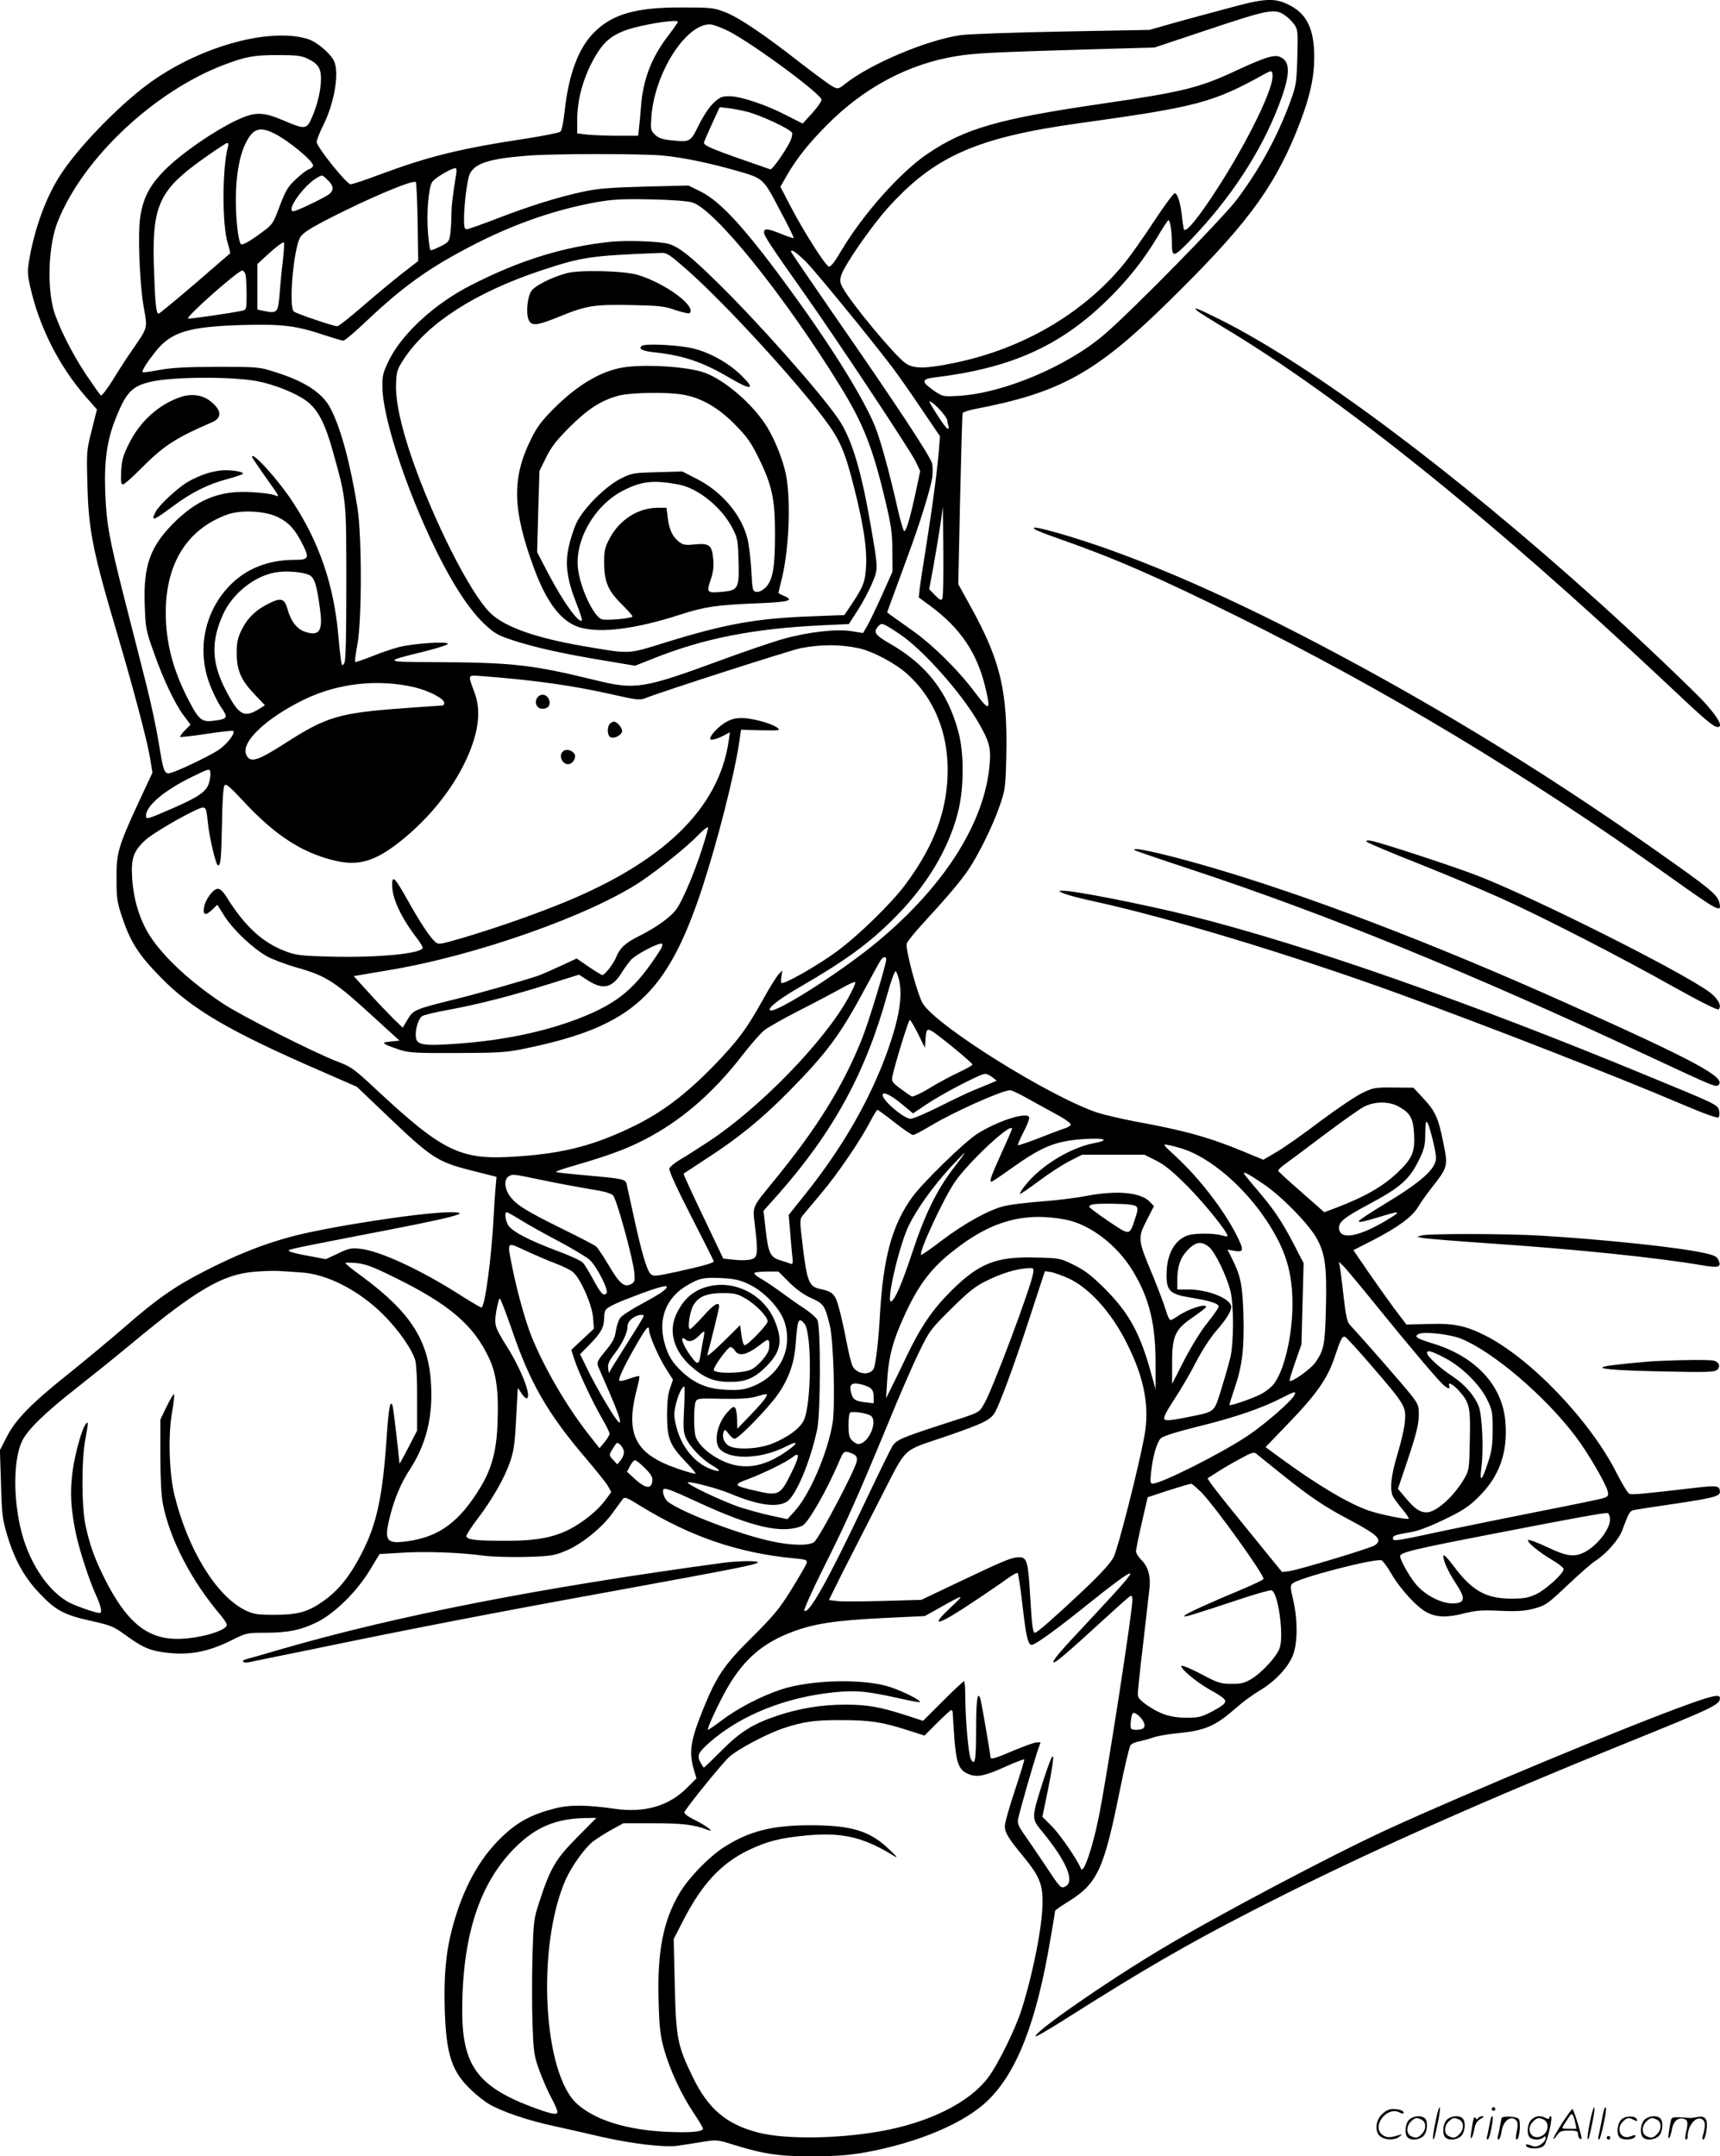 <svg version="1.0" xmlns="http://www.w3.org/2000/svg"
  viewBox="0 0 957.302 1199.867"
 preserveAspectRatio="xMidYMid meet">
<g transform="translate(0.251,1200.545) scale(0.1,-0.1)"
fill="#000000" stroke="none">
<path d="M6875 11971 c-82 -22 -224 -60 -315 -85 l-165 -47 -485 -9 c-267 -5
-521 -14 -565 -20 -190 -27 -506 -161 -646 -273 -36 -28 -38 -28 -67 -13 -17
9 -97 68 -179 131 -203 159 -345 255 -423 284 -60 23 -78 25 -235 25 -257 1
-388 -36 -491 -139 -87 -87 -142 -233 -164 -440 -6 -55 -16 -105 -23 -112 -7
-6 -91 -23 -187 -38 -370 -56 -541 -98 -814 -199 -82 -31 -157 -56 -167 -56
-22 0 -188 207 -189 235 0 11 16 52 35 90 65 129 93 301 60 364 -22 43 -98
106 -146 120 -220 66 -616 -48 -895 -257 -168 -126 -386 -353 -481 -501 -77
-119 -138 -283 -169 -450 -15 -84 -15 -95 1 -168 49 -223 159 -441 307 -612
l65 -74 -29 -116 c-29 -112 -29 -122 -24 -301 6 -256 30 -374 170 -845 87
-295 163 -582 179 -679 l13 -80 -77 -165 c-114 -247 -124 -282 -123 -426 0
-107 3 -130 32 -215 46 -138 92 -209 217 -336 174 -177 383 -299 890 -519
l199 -87 153 -146 c267 -255 291 -271 497 -323 l127 -32 -5 -56 c-3 -31 -8
-105 -11 -166 -12 -230 -49 -505 -68 -505 -5 0 -51 27 -102 59 -225 146 -466
258 -575 268 -49 5 -65 1 -122 -27 l-67 -31 -85 16 c-47 8 -96 19 -109 24 -20
8 -18 10 18 19 22 6 184 38 360 72 529 101 643 130 510 130 -157 0 -670 -79
-884 -135 -160 -43 -307 -101 -491 -196 -162 -83 -263 -154 -447 -315 -76 -66
-215 -181 -308 -256 -206 -164 -292 -253 -341 -350 l-37 -72 6 -186 c4 -161 8
-197 31 -275 42 -144 95 -242 182 -334 91 -97 138 -122 293 -156 103 -23 121
-30 183 -75 97 -71 138 -89 226 -100 131 -17 239 3 374 71 74 37 81 39 176 39
131 0 202 14 292 58 99 48 225 172 298 294 l52 86 118 7 c131 9 334 2 461 -16
48 -6 148 -9 235 -7 137 4 157 7 220 33 88 36 199 125 259 206 26 35 52 72 59
81 12 16 21 13 103 -38 277 -170 545 -261 853 -290 66 -6 73 -9 69 -26 -3 -11
-41 -76 -84 -146 -67 -108 -98 -146 -219 -266 -157 -156 -197 -215 -271 -396
-74 -184 -83 -244 -52 -348 l13 -42 -49 -49 c-101 -104 -237 -144 -402 -121
-160 23 -254 24 -339 2 -126 -32 -207 -75 -293 -158 -126 -120 -218 -289 -275
-503 -37 -137 -49 -271 -43 -461 8 -249 39 -343 149 -446 29 -28 74 -63 100
-78 70 -41 218 -91 359 -121 68 -15 189 -42 269 -61 163 -37 340 -58 415 -49
27 4 89 13 136 21 86 14 86 14 183 -16 168 -52 254 -64 441 -63 127 0 199 6
285 21 298 54 558 164 687 291 162 158 270 438 347 897 15 84 26 154 26 157 0
3 34 27 75 52 160 100 197 179 284 613 27 133 54 249 61 257 7 8 28 17 49 21
20 4 54 13 76 21 22 8 83 19 136 24 156 15 211 39 332 146 34 30 92 72 128 93
86 51 162 134 185 202 24 70 24 190 0 296 -17 72 -18 85 -5 96 32 31 461 142
496 129 7 -3 32 -36 54 -74 51 -88 147 -192 203 -218 53 -26 111 -27 207 -2
60 15 97 18 197 13 99 -4 136 -1 189 13 63 17 74 25 183 128 63 60 133 121
154 135 61 38 133 120 152 171 39 104 41 109 71 115 15 3 119 19 230 35 201
30 243 41 243 64 -1 37 -13 38 -151 22 -276 -32 -337 -38 -353 -32 -8 3 -40
55 -70 114 -146 291 -479 640 -734 768 -108 54 -175 68 -316 63 l-121 -3 -68
90 c-37 50 -103 143 -147 207 l-80 117 110 56 c138 71 218 130 250 184 14 24
49 73 77 109 89 113 90 118 64 247 -28 140 -45 177 -112 249 l-55 59 -109 1
c-103 1 -114 -1 -175 -30 -36 -17 -141 -88 -235 -158 -93 -71 -203 -148 -243
-171 l-73 -43 -104 43 c-191 80 -334 120 -604 169 -80 15 -177 38 -218 51
-263 89 -883 475 -968 604 -29 43 -99 303 -91 336 3 11 45 63 93 115 127 138
206 230 251 297 56 83 138 249 174 356 30 86 32 103 36 265 9 369 -31 539
-197 840 l-70 127 10 470 c6 259 12 475 14 481 2 6 32 16 67 23 475 91 673
200 1072 591 427 418 584 625 715 943 73 179 103 299 103 422 1 151 -38 238
-129 287 -82 45 -134 45 -308 -1z m277 -53 c15 -10 37 -32 49 -49 20 -28 21
-39 17 -182 -4 -141 -7 -159 -37 -241 -72 -198 -169 -376 -298 -549 -83 -109
-576 -612 -737 -751 -206 -178 -565 -329 -811 -343 -90 -5 -90 -5 -140 29 -70
49 -70 64 2 73 419 50 693 171 951 419 121 116 214 233 292 364 30 51 57 92
61 92 9 0 19 -65 19 -125 0 -85 8 -84 102 13 223 232 393 490 493 752 65 168
67 245 6 269 -32 14 -84 -3 -236 -73 -211 -99 -298 -121 -750 -187 -577 -84
-767 -138 -976 -280 -151 -102 -359 -336 -480 -540 -35 -60 -58 -89 -68 -87
-19 4 -140 194 -215 338 l-55 106 38 67 c55 94 120 175 221 277 206 208 454
340 720 383 103 17 209 22 749 38 l354 10 270 90 c370 124 399 130 459 87z
m-3382 -34 c0 -4 -24 -39 -54 -78 -93 -121 -140 -244 -151 -394 -3 -42 -8 -96
-11 -119 l-5 -43 -108 0 c-60 0 -136 3 -170 6 l-61 7 0 76 c0 126 42 263 116
378 45 70 98 106 195 133 105 28 249 48 249 34z m285 -53 c141 -74 515 -350
515 -381 0 -9 -24 -43 -52 -74 l-53 -58 -89 45 c-113 59 -257 107 -319 107
-41 0 -53 -5 -88 -37 -24 -23 -57 -73 -82 -123 -47 -96 -48 -96 -155 -85 -50
5 -71 13 -90 32 -23 23 -24 29 -19 101 19 242 189 510 324 512 18 0 64 -17
108 -39z m-2350 -150 c62 -28 79 -54 79 -115 -1 -65 -20 -145 -50 -213 -30
-69 -37 -70 -163 -16 -115 48 -157 47 -264 -4 -121 -59 -286 -172 -377 -259
-93 -89 -133 -160 -151 -269 -16 -93 -5 -379 19 -512 21 -116 23 -108 -63
-233 -29 -41 -78 -117 -109 -168 -32 -51 -62 -90 -67 -87 -5 3 -42 57 -84 118
-79 120 -153 268 -179 357 -38 138 -28 367 23 493 141 353 539 727 931 874
115 43 161 52 290 52 101 0 133 -3 165 -18z m5375 -101 c0 -87 -171 -425 -351
-690 -85 -126 -136 -182 -143 -159 -2 8 -7 39 -10 69 -8 76 -25 130 -40 130
-7 0 -59 -70 -115 -155 -56 -86 -129 -189 -161 -229 -227 -282 -570 -483 -956
-561 -156 -32 -220 -32 -265 -2 -59 40 -311 343 -353 425 -14 27 -15 39 -6 67
19 57 162 264 254 368 261 292 496 397 1071 477 656 91 742 114 1028 272 43
24 47 23 47 -12z m-2926 -196 c74 -18 244 -97 252 -118 3 -8 -2 -29 -11 -48
-30 -60 -100 -158 -110 -155 -336 116 -375 132 -369 152 4 11 25 59 47 107
l40 87 46 -5 c25 -3 73 -12 105 -20z m-2629 -122 c80 -40 215 -152 215 -178 0
-7 -10 -16 -22 -20 -12 -3 -45 -29 -74 -56 -45 -42 -57 -63 -90 -150 -36 -97
-40 -102 -98 -145 -72 -53 -113 -76 -119 -65 -14 22 -27 140 -27 244 0 135 20
248 56 319 40 80 78 92 159 51z m-259 -74 c-32 -118 -33 -434 -1 -536 9 -30
15 -55 13 -57 -2 -1 -90 -77 -196 -169 -107 -91 -197 -166 -202 -166 -13 0
-19 55 -25 230 -14 370 22 453 275 633 67 48 127 87 132 87 6 0 8 -10 4 -22z
m2419 -48 c115 -11 263 -42 410 -84 153 -44 149 -41 241 -216 46 -85 81 -157
79 -159 -2 -2 -34 8 -70 23 -77 31 -95 32 -95 8 0 -19 32 -68 229 -347 180
-255 587 -869 615 -928 l25 -53 -24 -113 c-31 -144 -53 -221 -65 -221 -4 0
-20 53 -35 118 -47 209 -94 378 -125 459 -60 151 -232 431 -455 738 -259 358
-404 519 -519 575 l-67 33 -243 -6 c-193 -5 -263 -11 -342 -28 -141 -30 -306
-82 -481 -150 -83 -32 -159 -59 -167 -59 -13 0 -16 12 -16 53 0 86 18 225 32
254 29 60 107 85 318 102 145 12 631 12 755 1z m-1150 -112 c-18 -113 -25
-168 -25 -219 0 -31 -3 -77 -6 -103 -6 -44 -10 -49 -56 -72 -28 -14 -52 -23
-55 -20 -3 3 -9 43 -13 90 -10 108 2 257 23 289 14 22 107 77 130 77 6 0 7
-18 2 -42z m-713 -25 c32 -31 35 -53 10 -76 -20 -18 -184 -97 -201 -97 -46 0
59 147 134 188 27 15 25 16 57 -15z m500 -234 l3 -216 -89 -69 c-49 -38 -147
-120 -218 -181 -71 -62 -136 -113 -144 -113 -20 0 -227 70 -241 82 -30 25 -2
348 35 412 13 23 49 47 137 93 231 120 492 231 507 215 3 -4 8 -104 10 -223z
m1528 110 c124 -36 510 -514 823 -1021 129 -208 183 -346 253 -643 32 -135 38
-178 38 -275 l1 -115 -58 -130 c-32 -71 -69 -148 -82 -171 l-24 -41 -63 10
c-84 14 -243 -4 -381 -43 -58 -16 -217 -70 -352 -120 -430 -158 -471 -164
-695 -109 -353 86 -457 98 -895 100 -285 1 -287 3 -57 59 72 18 132 37 132 43
0 15 -192 2 -271 -18 -35 -9 -104 -32 -152 -52 -48 -19 -90 -33 -93 -31 -2 3
3 47 13 99 25 139 25 599 0 759 -40 249 -93 445 -150 553 -46 88 -144 151
-314 204 -85 27 -95 27 -318 27 -170 0 -253 -5 -319 -17 -49 -9 -91 -15 -94
-13 -7 7 19 49 71 115 87 110 185 139 487 148 219 6 298 -4 455 -57 49 -16 95
-30 103 -30 8 0 57 41 111 92 199 189 338 293 540 402 258 141 504 230 756
276 91 16 143 19 300 16 114 -2 208 -9 235 -17z m-2278 -321 c-6 -51 -14 -129
-17 -173 -10 -124 -11 -125 -94 -109 l-31 7 0 126 0 127 38 35 c57 54 104 90
110 85 2 -3 0 -47 -6 -98z m2912 -10 c55 -56 351 -417 481 -588 27 -36 98
-136 157 -224 l107 -158 -5 -67 c-9 -115 -33 -299 -68 -521 -19 -118 -37 -236
-40 -262 l-5 -47 68 -50 c163 -121 255 -257 301 -444 34 -139 26 -144 -55 -36
-94 126 -240 270 -354 349 -51 36 -103 73 -115 82 l-21 16 27 74 c15 40 54
147 87 237 66 177 126 371 137 438 3 23 3 58 0 77 -7 38 -202 333 -563 853
-122 177 -223 325 -223 328 0 17 29 -3 84 -57z m-3120 -70 c3 -13 6 -62 6
-109 0 -82 -1 -87 -22 -92 -51 -12 -300 -48 -304 -44 -11 11 278 267 302 267
6 0 14 -10 18 -22z m62 -593 c97 -18 219 -67 279 -112 62 -47 102 -123 146
-282 75 -270 74 -262 74 -731 0 -299 -3 -431 -11 -444 -11 -18 -12 -17 -18 10
-3 16 -10 83 -16 148 -25 278 -106 515 -255 741 -81 123 -225 282 -225 248 0
-3 31 -49 68 -102 91 -127 89 -123 55 -110 -15 6 -73 13 -128 16 -177 10 -301
-41 -435 -176 -128 -130 -165 -236 -157 -451 4 -126 7 -143 47 -255 53 -153
120 -295 170 -361 l38 -51 -31 -31 c-17 -17 -29 -34 -26 -37 3 -2 69 5 147 17
78 12 144 19 148 16 13 -13 -38 -77 -84 -107 -54 -35 -226 -117 -266 -127 -34
-8 -39 6 -66 174 -12 73 -43 220 -70 325 -27 106 -80 316 -119 467 -87 344
-101 419 -108 600 -6 175 10 289 62 416 55 136 88 171 191 195 120 28 446 30
590 4z m3803 -160 c22 -24 41 -51 41 -59 0 -8 3 -21 6 -30 3 -9 2 -16 -4 -16
-8 0 -50 60 -96 138 -17 28 14 9 53 -33z m13 -1051 c-6 -11 -14 -7 -40 19
l-33 34 25 134 c13 74 30 177 38 229 l13 95 3 -248 c1 -137 -1 -255 -6 -263z
m-3696 453 c62 -31 96 -70 138 -155 36 -74 32 -82 -54 -82 -140 -1 -261 -49
-350 -139 -140 -141 -187 -350 -120 -540 16 -46 46 -108 66 -138 43 -62 40
-68 -38 -78 -66 -9 -84 4 -139 111 -89 170 -129 323 -129 493 1 274 121 464
345 544 76 27 213 19 281 -16z m174 -322 c29 -15 42 -60 60 -201 14 -111 -7
-140 -85 -114 -44 14 -79 59 -97 125 -17 61 -36 67 -107 31 -73 -37 -116 -80
-148 -144 -23 -47 -28 -70 -28 -132 0 -95 24 -150 101 -230 l56 -59 -33 -21
c-84 -51 -113 -35 -186 107 -79 153 -82 271 -13 422 53 115 173 210 289 231
58 11 157 3 191 -15z m3285 -328 c127 -85 339 -322 435 -487 62 -106 73 -143
66 -230 -24 -335 -264 -706 -661 -1024 -208 -166 -540 -374 -562 -352 -13 12
48 60 154 122 270 156 398 250 541 394 175 176 295 373 349 577 36 133 38 336
4 458 -59 220 -177 372 -379 488 -85 49 -96 65 -66 98 19 21 24 19 119 -44z
m-230 -78 c79 -17 206 -84 273 -145 165 -149 243 -369 220 -618 -17 -187 -89
-361 -231 -552 -77 -104 -258 -281 -381 -372 -107 -79 -297 -187 -309 -176 -3
4 -3 20 0 38 l5 31 -20 -20 c-11 -11 -51 -74 -87 -140 -94 -169 -142 -232
-279 -374 -154 -157 -284 -255 -439 -331 -217 -106 -385 -151 -642 -169 -323
-24 -415 19 -799 377 -119 111 -135 122 -212 151 -128 49 -527 251 -634 321
-180 119 -331 258 -409 379 -56 88 -91 202 -98 321 -7 111 8 151 75 212 38 35
200 130 284 168 51 23 53 20 62 -69 8 -83 45 -241 57 -241 15 0 18 37 22 235
1 105 7 198 13 208 8 15 24 2 112 -92 170 -182 317 -278 493 -322 140 -36 234
-8 381 110 151 121 278 278 354 436 74 155 92 281 53 385 -38 104 -40 99 32
94 303 -23 516 -53 749 -106 114 -26 140 -29 165 -19 98 39 820 271 870 280
118 22 216 21 320 0z m-2470 -218 c80 -19 165 -64 165 -86 0 -8 -4 -15 -9 -15
-5 0 -100 -7 -212 -15 -368 -27 -433 -47 -664 -195 -156 -100 -195 -112 -217
-64 -32 70 114 207 329 310 187 89 408 112 608 65z m-1145 -534 c-14 -46 -56
-76 -203 -140 -138 -60 -147 -63 -147 -41 0 56 102 142 261 219 92 45 94 45
97 23 2 -12 -1 -39 -8 -61z m3770 -980 c0 -28 -100 -356 -135 -442 -106 -265
-250 -497 -490 -790 -125 -153 -119 -139 -106 -249 18 -152 16 -175 -16 -187
-17 -6 -55 -8 -94 -4 l-66 7 -112 235 c-62 129 -111 236 -109 238 2 1 62 40
133 87 176 114 306 221 452 369 215 218 289 319 428 579 43 80 82 151 88 158
13 16 27 15 27 -1z m71 -113 c21 -91 2 -209 -61 -389 -97 -274 -253 -545 -461
-805 l-92 -115 7 -80 c3 -44 9 -106 12 -139 6 -48 4 -57 -7 -53 -8 3 -34 12
-57 19 -57 17 -68 39 -83 170 l-12 106 83 93 c307 348 487 679 606 1112 22 79
42 133 47 128 5 -5 13 -26 18 -47z m-282 -101 c-135 -245 -497 -616 -781 -802
-64 -42 -137 -88 -163 -103 -25 -15 -48 -35 -52 -44 -4 -11 38 -104 120 -264
70 -136 127 -250 127 -253 0 -9 -56 -25 -200 -57 -120 -26 -136 -28 -151 -14
-21 19 -50 117 -94 319 -19 88 -37 170 -40 182 -6 27 -20 30 -224 48 -90 8
-165 16 -168 19 -3 3 28 14 68 26 211 61 312 97 418 151 206 105 386 260 549
471 46 59 100 121 120 138 20 17 107 66 193 110 87 44 192 100 236 124 43 25
79 41 81 36 2 -6 -16 -44 -39 -87z m388 -200 l38 -78 3 40 c4 62 8 68 34 54
31 -16 228 -178 228 -187 0 -5 -35 -24 -77 -44 -43 -20 -116 -59 -163 -88 -46
-28 -90 -48 -97 -46 -7 3 -35 22 -63 43 -46 34 -51 41 -46 68 13 65 90 315 97
315 4 0 25 -35 46 -77z m414 -242 l24 -19 -40 -17 c-22 -9 -62 -26 -90 -37
-27 -11 -112 -51 -187 -89 -76 -38 -149 -69 -162 -69 -37 0 -156 101 -156 132
0 22 43 2 103 -47 l66 -55 73 49 c85 58 302 171 328 171 10 0 28 -9 41 -19z
m208 -125 c53 -29 127 -70 164 -90 38 -21 66 -43 64 -49 -2 -6 -16 -15 -33
-20 -16 -5 -80 -29 -143 -54 -62 -24 -115 -42 -118 -40 -2 3 12 37 32 75 21
39 34 76 30 82 -18 29 -179 -24 -289 -94 -73 -47 -305 -273 -362 -353 -112
-155 -161 -337 -179 -653 -8 -150 -24 -279 -35 -301 -23 -41 -97 -30 -119 18
-6 14 -21 73 -32 132 -11 58 -29 141 -41 184 -22 83 -34 95 -110 111 -58 13
-70 44 -94 248 -16 132 -16 138 2 161 11 13 57 69 103 123 90 107 215 290 271
397 19 37 38 67 41 67 3 0 46 -31 95 -70 49 -38 95 -70 103 -70 8 0 55 25 105
55 122 73 387 192 435 194 8 1 58 -23 110 -53z m2055 -39 c64 -36 80 -67 84
-156 5 -97 -11 -133 -94 -212 -82 -77 -180 -133 -342 -195 l-64 -24 -126 111
c-70 61 -128 114 -130 119 -2 5 12 19 30 32 18 13 116 86 218 163 102 77 205
150 229 162 60 31 141 31 195 0z m185 -174 c12 -45 21 -94 21 -110 0 -62 -81
-134 -297 -264 -73 -44 -133 -84 -133 -89 0 -9 30 -2 139 31 83 25 94 24 46
-7 -177 -112 -295 -135 -295 -59 0 32 33 58 160 126 186 99 234 142 291 262
24 51 29 75 29 137 0 91 11 84 39 -27z m-2339 51 c0 -3 -27 -66 -60 -138 -57
-127 -68 -156 -54 -156 4 0 50 31 103 69 178 127 251 157 408 168 120 8 153
-5 58 -23 -131 -25 -296 -126 -380 -233 -20 -24 -33 -46 -31 -49 3 -2 50 30
106 72 56 42 133 92 171 111 l69 35 173 0 174 0 64 -32 c48 -24 92 -59 179
-147 94 -95 220 -252 220 -274 0 -3 -15 -1 -32 4 -46 14 -157 13 -193 -1 -74
-28 -115 -108 -115 -221 0 -87 21 -106 134 -124 110 -18 156 -33 156 -50 0 -7
-27 -46 -60 -87 -35 -42 -89 -130 -130 -208 l-69 -135 0 100 c-1 169 14 202
122 275 36 25 66 48 67 53 1 22 -103 -12 -160 -53 -16 -11 -33 -20 -38 -20 -6
0 -18 26 -27 58 -9 31 -43 120 -75 198 -80 191 -81 200 -31 298 l41 80 -22 23
c-50 54 -183 66 -353 34 -55 -11 -167 -25 -250 -31 -82 -6 -177 -18 -209 -26
-86 -21 -221 -96 -348 -192 -60 -46 -112 -82 -114 -79 -14 14 123 310 187 404
76 112 319 338 319 297z m950 -111 c154 -50 340 -209 465 -397 108 -163 146
-287 146 -471 -1 -180 -48 -374 -108 -446 -14 -16 -44 -39 -67 -51 -53 -27
-176 -69 -176 -60 0 4 13 46 29 93 43 125 54 223 49 412 -6 169 -15 212 -67
316 l-22 43 40 -7 c52 -9 53 4 10 89 -72 141 -206 315 -336 435 -76 70 -77 72
-43 65 19 -3 55 -13 80 -21z m-1281 -115 c-89 -118 -155 -252 -225 -465 -56
-168 -93 -255 -115 -269 -34 -21 41 307 96 421 44 91 131 213 229 321 43 46
79 84 82 84 2 0 -28 -42 -67 -92z m1729 -80 c101 -68 247 -217 294 -297 51
-88 61 -161 55 -395 -5 -202 -10 -232 -58 -301 -24 -36 -133 -114 -144 -103
-2 2 12 49 31 103 l35 100 6 226 6 226 -54 104 c-70 134 -111 194 -203 302
-42 49 -76 91 -76 94 0 10 33 -8 108 -59z m-4018 22 c80 -17 199 -39 264 -50
84 -13 124 -24 136 -37 20 -21 112 -356 118 -430 4 -45 2 -52 -18 -63 -38 -20
-64 2 -123 102 -31 52 -63 100 -71 107 -9 8 -96 53 -194 101 -200 99 -251 131
-287 180 -30 40 -33 94 -7 109 23 14 19 15 182 -19z m3312 -148 c10 -10 8 -23
-7 -68 -32 -96 -27 -95 -148 -14 -59 40 -107 76 -107 80 0 15 33 19 142 17 70
-1 111 -6 120 -15z m-3425 -76 c39 -25 133 -77 209 -117 75 -40 152 -86 171
-102 42 -37 111 -173 96 -188 -17 -17 -30 -4 -74 77 -22 41 -48 83 -57 93 -10
11 -73 40 -141 65 -163 61 -258 111 -277 147 -15 30 -19 69 -6 69 4 0 40 -20
79 -44z m3031 3 c136 -26 288 -142 375 -287 93 -153 128 -300 126 -530 l0
-127 -24 86 c-61 224 -123 337 -255 470 -76 76 -111 103 -174 135 -80 39 -81
39 -217 42 -217 6 -312 -32 -465 -183 -105 -104 -172 -202 -250 -365 -30 -63
-68 -142 -85 -175 l-30 -60 6 95 c7 119 26 201 72 310 86 203 160 308 291 411
212 170 398 222 630 178z m-2841 -243 c40 -15 84 -36 98 -48 41 -32 107 -179
113 -253 l5 -63 -63 -59 -63 -59 18 -55 c23 -71 101 -236 153 -326 23 -39 42
-78 42 -85 0 -8 -13 -29 -28 -48 l-28 -33 -66 84 c-121 156 -240 361 -312 537
-33 82 -80 249 -106 379 -31 156 -36 149 73 99 50 -23 124 -55 164 -70z m3640
90 c34 -29 95 -155 118 -241 20 -78 20 -288 0 -375 -9 -36 -32 -116 -51 -178
-42 -131 -30 -121 -196 -154 -79 -16 -111 -19 -119 -11 -8 8 6 38 53 110 36
54 91 148 122 209 32 62 81 138 112 173 56 64 84 109 84 134 0 45 -127 97
-236 97 l-64 0 0 53 c0 77 18 127 60 169 44 45 76 48 117 14z m-4537 -167
c307 -150 444 -267 530 -452 40 -85 53 -184 47 -352 -5 -158 -31 -258 -94
-363 -116 -193 -229 -277 -403 -302 -125 -18 -137 0 -101 142 25 97 61 183
111 259 88 136 126 286 117 463 -11 248 -111 406 -381 606 -53 38 -96 73 -96
77 0 3 28 3 63 0 49 -5 92 -21 207 -78z m5468 -159 c188 -232 345 -417 374
-442 25 -22 39 -23 31 -2 -9 25 29 2 62 -38 52 -61 57 -86 53 -267 -3 -162 -4
-167 -32 -215 -57 -98 -156 -186 -208 -186 -38 0 -66 19 -118 81 l-42 50 58
172 c43 129 57 187 58 233 1 57 -2 64 -41 115 -34 44 -240 281 -344 394 -14
15 -22 54 -34 160 -8 77 -18 151 -21 165 l-5 24 21 -19 c12 -11 97 -112 188
-225z m-1911 178 c-12 -76 -226 -646 -271 -722 -31 -54 -20 -48 -226 -114
-237 -77 -262 -88 -286 -124 -11 -18 -80 -159 -153 -313 -204 -431 -313 -626
-337 -602 -4 4 42 108 103 230 131 261 193 401 355 792 65 160 146 346 180
415 58 120 65 129 177 240 88 88 133 125 186 152 95 48 175 73 249 77 27 1 28
-1 23 -31z m-4074 7 c146 -9 322 -100 458 -235 84 -84 161 -194 178 -255 6
-22 11 -117 10 -215 l0 -175 -49 -95 c-27 -52 -49 -92 -49 -89 -6 68 -33 297
-37 316 -13 49 -23 0 -34 -163 -23 -339 -55 -488 -140 -653 -62 -121 -124
-199 -201 -256 -92 -68 -149 -85 -282 -85 -102 0 -118 3 -166 26 -160 80 -317
335 -392 638 -30 120 -37 336 -14 461 9 53 14 99 11 102 -3 3 -21 -27 -41 -68
l-35 -73 0 -197 c0 -129 5 -223 14 -271 38 -197 159 -430 323 -622 18 -22 33
-45 33 -52 0 -33 -158 -78 -275 -78 -171 0 -285 95 -407 339 -53 106 -80 180
-104 290 -23 106 -24 375 0 489 8 44 14 81 12 83 -18 18 -71 -155 -86 -281
-13 -106 -8 -194 17 -320 18 -93 73 -264 114 -355 29 -63 37 -101 21 -101 -21
0 -122 35 -167 57 -112 58 -217 208 -265 383 -50 184 -50 413 1 518 32 64 128
158 309 299 85 67 218 174 295 238 364 303 512 390 690 404 50 4 110 6 135 4
25 -1 80 -5 123 -8z m2717 -55 c39 -39 82 -70 123 -88 70 -32 75 -40 103 -152
21 -87 31 -450 15 -546 -29 -167 -126 -392 -207 -483 l-44 -49 -88 19 c-48 10
-123 31 -168 45 -93 29 -315 134 -298 141 17 6 167 -34 234 -62 155 -65 260
-80 316 -46 51 31 131 221 170 404 19 91 20 570 1 607 -7 14 -39 42 -72 64
-33 21 -91 62 -130 91 -38 28 -89 62 -112 75 -23 13 -40 27 -37 32 3 4 34 8
70 8 l64 0 60 -60z m1557 21 c116 -55 238 -191 322 -360 99 -196 128 -356 97
-521 -34 -182 -146 -620 -170 -668 -18 -35 -68 -90 -168 -185 -152 -143 -258
-237 -270 -237 -12 0 -17 35 -27 205 -11 188 -18 215 -59 215 -44 0 -77 -14
-322 -130 l-225 -107 -215 -6 c-118 -3 -234 -4 -257 0 l-42 5 70 142 c39 77
134 263 211 413 162 313 113 267 383 360 184 64 225 83 253 118 25 31 117 280
212 574 l73 223 35 -5 c19 -4 63 -20 99 -36z m-1781 -32 c87 -41 178 -139 200
-216 44 -152 -32 -296 -185 -354 -45 -17 -73 -20 -141 -17 -101 4 -173 33
-244 98 -58 54 -81 92 -101 166 -35 132 10 247 123 315 73 43 96 48 207 42 62
-4 94 -11 141 -34z m-478 -38 c-12 -11 -67 -43 -121 -72 -54 -29 -107 -63
-117 -76 -10 -13 -21 -46 -25 -74 -6 -41 -17 -62 -58 -111 -45 -55 -49 -64
-40 -87 6 -14 33 -78 61 -141 86 -198 80 -227 -15 -67 -34 56 -81 141 -104
189 l-43 88 56 57 c60 61 78 94 78 146 0 18 4 37 8 43 12 18 69 44 207 95 126
46 162 49 113 10z m-844 -208 c103 -303 200 -471 413 -721 56 -66 112 -135
123 -154 l20 -35 -29 -39 c-43 -61 -127 -129 -205 -169 -93 -47 -194 -65 -371
-63 -149 0 -196 6 -202 24 -2 6 25 49 60 95 84 110 152 229 183 319 21 60 27
102 34 239 5 91 9 168 9 171 1 3 10 -10 21 -28 11 -18 25 -30 31 -27 24 15
-31 157 -110 284 -71 113 -74 123 -61 203 7 37 15 68 19 68 4 0 33 -75 65
-167z m736 70 c0 -5 -35 -63 -78 -130 -42 -67 -86 -137 -97 -155 l-19 -33 -4
28 c-3 21 7 42 36 80 44 57 72 117 72 152 0 30 38 62 78 64 6 1 12 -2 12 -6z
m894 -42 c43 -48 41 -454 -4 -541 -23 -45 -86 -91 -173 -127 -74 -30 -196 -37
-241 -14 -28 16 -42 50 -31 78 6 16 9 15 27 -9 11 -16 26 -28 35 -28 21 0 179
162 238 244 60 85 92 172 100 273 11 149 16 161 49 124z m-864 -37 c0 -28 52
-148 93 -213 l40 -63 -16 -47 c-12 -32 -17 -78 -17 -151 1 -130 15 -165 101
-256 34 -35 60 -66 58 -69 -3 -2 -48 10 -100 28 -239 82 -294 192 -225 451 9
33 14 62 11 64 -2 2 -27 -4 -54 -14 -28 -10 -53 -15 -56 -12 -9 8 23 76 88
190 60 105 77 125 77 92z m4520 -48 c179 -73 468 -320 637 -544 67 -88 168
-261 178 -304 6 -23 3 -29 -18 -37 -14 -6 -166 -37 -339 -71 -172 -34 -414
-83 -538 -109 -283 -61 -300 -64 -300 -46 0 16 12 20 100 35 43 7 107 32 188
71 101 49 135 71 191 127 114 113 161 245 147 416 -16 202 -166 364 -405 436
-36 11 -73 24 -81 30 -13 9 -13 11 0 21 25 17 173 2 240 -25z m-502 -147 c188
-218 195 -229 189 -309 -2 -36 -21 -118 -41 -184 -37 -122 -45 -200 -25 -239
7 -12 30 -44 52 -70 22 -26 37 -50 35 -52 -7 -8 -159 23 -220 44 -115 39 -295
147 -495 294 l-82 60 129 134 c153 158 218 251 255 365 34 102 43 120 58 115
7 -2 72 -73 145 -158z m415 38 c90 -47 190 -146 229 -225 31 -62 33 -73 33
-172 0 -83 -5 -120 -24 -177 -35 -108 -50 -123 -39 -37 14 101 5 300 -16 348
-25 59 -78 119 -143 162 -74 49 -143 112 -143 131 0 18 26 11 103 -30z m-3205
-163 c16 -11 22 -24 22 -51 l0 -36 -52 6 c-52 7 -64 15 -74 54 -11 42 2 56 44
48 20 -3 47 -13 60 -21z m-1033 -116 c-6 -100 -4 -130 8 -160 21 -51 92 -125
152 -159 49 -28 43 -39 -12 -18 -88 33 -162 122 -190 231 -15 57 -16 75 -5
124 11 52 35 104 48 104 3 0 2 -55 -1 -122z m3396 73 c-20 -36 -166 -163 -261
-226 -149 -99 -479 -265 -527 -265 -13 0 -15 10 -9 63 9 87 32 167 54 189 12
12 87 36 213 67 202 50 348 100 459 157 76 39 84 40 71 15z m-2942 -12 c-6
-12 -44 -56 -85 -98 l-73 -76 -1 50 c0 28 -5 57 -10 65 -9 12 -16 8 -45 -24
-60 -67 -78 -173 -36 -209 65 -57 231 -48 364 20 63 32 71 23 15 -18 -133 -98
-251 -118 -370 -62 -79 37 -142 97 -151 143 -9 43 -8 160 2 185 8 19 16 20
147 17 98 -2 154 2 189 12 67 19 67 19 54 -5z m581 -99 c49 -26 -7 -160 -67
-160 -7 0 -22 9 -33 20 -16 16 -20 33 -20 83 0 35 3 67 8 71 9 10 86 0 112
-14z m-1370 -205 c0 -13 -8 -33 -18 -45 l-19 -23 -21 23 c-27 29 -27 27 -1 69
19 32 21 33 40 16 10 -10 19 -28 19 -40z m1288 -18 c8 -6 11 -20 7 -36 -13
-53 -195 -400 -233 -443 -21 -25 -130 -24 -245 2 -196 43 -534 176 -579 226
-10 11 -19 31 -20 45 -4 34 10 30 199 -57 300 -138 465 -175 575 -129 32 13
138 198 208 363 21 49 25 53 49 47 14 -4 32 -12 39 -18z m2377 -108 c152 -122
237 -179 372 -250 162 -86 188 -112 141 -143 -28 -17 -416 -134 -474 -143
l-41 -5 -79 97 c-44 54 -129 159 -190 234 -61 75 -118 148 -128 163 l-18 27
56 36 c31 20 89 54 129 75 60 33 74 37 87 26 8 -7 74 -60 145 -117z m-2737 3
c-57 -116 -69 -121 -191 -93 -129 30 -132 34 -46 66 92 35 216 96 249 123 41
33 37 1 -12 -96z m-811 34 c35 -35 44 -51 41 -73 -5 -44 -37 -41 -93 9 l-48
44 17 32 c9 18 21 32 28 32 6 0 31 -20 55 -44z m3100 -138 c82 -87 343 -451
343 -478 0 -5 -51 -29 -112 -55 -201 -84 -317 -137 -328 -150 -10 -13 38 2
334 100 77 25 145 44 151 41 36 -13 69 -248 45 -320 -15 -47 -100 -139 -159
-174 -38 -22 -58 -27 -111 -26 -59 0 -75 5 -167 54 -56 30 -106 50 -110 46
-11 -11 80 -88 150 -128 94 -53 104 -63 87 -83 -7 -9 -41 -31 -74 -47 -53 -27
-71 -31 -136 -31 -87 1 -144 19 -217 69 -41 29 -53 42 -53 63 0 14 13 141 30
281 16 140 32 278 35 307 8 67 -8 122 -45 158 -16 16 -30 38 -30 49 1 12 15
84 33 161 l32 139 115 38 c63 20 120 37 126 37 6 1 33 -23 61 -51z m2271 -141
c6 -52 -67 -150 -140 -188 -59 -30 -102 -24 -210 28 -54 25 -101 43 -105 39
-10 -10 59 -67 135 -112 34 -20 62 -42 62 -50 0 -24 -99 -114 -152 -139 -44
-21 -68 -25 -143 -25 -138 1 -215 44 -317 181 -29 39 -54 66 -56 59 -7 -19 25
-90 68 -155 50 -76 52 -102 7 -110 -69 -13 -176 38 -234 111 -36 45 -83 131
-83 150 0 21 75 39 515 124 462 90 625 119 640 116 6 -1 11 -14 13 -29z
m-3269 -490 c21 -183 32 -223 57 -213 31 12 146 96 289 211 144 116 237 185
250 185 15 0 -28 -50 -205 -240 -189 -201 -227 -246 -218 -255 6 -6 84 60 257
219 84 77 160 145 167 149 11 6 14 1 14 -22 0 -64 -143 -988 -186 -1200 -35
-177 -87 -327 -100 -294 -21 51 -115 188 -160 234 l-55 55 31 150 c47 235 37
248 -30 39 -62 -196 -62 -199 -3 -270 135 -164 184 -278 131 -306 -26 -14 -28
-12 -119 126 -33 50 -81 119 -105 154 -38 54 -45 70 -40 95 8 41 81 295 105
369 l20 57 -22 0 c-12 0 -69 -21 -127 -45 -104 -45 -130 -52 -130 -37 0 15
-50 307 -56 324 -16 50 -24 -10 -24 -173 0 -174 -6 -204 -30 -160 -12 24 -30
222 -30 344 0 48 -3 87 -7 87 -4 0 -57 -49 -118 -110 l-110 -110 -95 31 c-143
46 -214 59 -336 59 -132 0 -256 -20 -379 -61 -137 -46 -208 -90 -313 -196 -51
-51 -94 -93 -97 -93 -2 0 -11 14 -20 30 -19 38 -12 53 52 110 172 151 423 252
696 279 120 12 180 6 360 -34 61 -14 112 -23 114 -21 9 9 -91 59 -165 84 -147
48 -443 41 -608 -14 -111 -37 -238 -103 -325 -168 -41 -31 -77 -56 -81 -56
-10 0 62 155 111 239 92 157 197 246 361 307 119 45 239 63 505 76 l230 11 75
42 c148 83 151 83 70 7 -128 -119 -74 -104 140 40 69 46 148 100 175 120 28
20 53 34 57 30 3 -4 16 -87 27 -185z m-389 -594 c0 -10 5 -73 9 -139 11 -141
25 -178 78 -200 48 -20 90 -12 209 42 54 24 100 42 102 39 2 -2 -21 -79 -52
-172 -31 -92 -56 -182 -56 -198 0 -37 19 -68 99 -165 92 -112 111 -156 111
-256 0 -131 -50 -387 -116 -599 -34 -107 -131 -306 -187 -380 -106 -141 -331
-252 -605 -300 -243 -42 -528 -44 -675 -6 -177 46 -277 131 -362 305 -88 180
-95 219 -102 517 l-6 255 53 103 c105 204 212 319 365 392 103 49 172 67 320
81 199 19 318 -9 485 -112 28 -17 23 -10 -23 34 -108 104 -210 135 -442 135
-211 0 -342 -34 -481 -124 -84 -55 -194 -169 -244 -253 -92 -155 -125 -327
-117 -601 4 -149 9 -190 31 -271 33 -115 96 -251 165 -353 28 -42 51 -81 51
-86 0 -18 -71 -24 -204 -18 -219 11 -390 63 -493 152 -194 166 -231 880 -67
1252 34 75 104 173 151 211 21 16 68 46 104 66 l66 36 169 0 c159 0 226 -8
298 -36 46 -18 0 19 -65 52 -47 23 -67 39 -62 47 28 47 214 275 250 307 50 44
207 127 298 158 112 37 177 47 325 46 160 0 228 -11 369 -56 l94 -30 71 71
c39 39 74 71 78 71 5 0 8 -8 8 -17z m1056 -38 c23 -35 12 -55 -31 -55 -32 0
-35 3 -35 28 0 15 3 37 6 49 5 19 10 21 25 12 10 -5 26 -21 35 -34z m-3146
-653 c-120 -121 -150 -172 -210 -357 -32 -96 -33 -109 -39 -302 -3 -111 -3
-279 0 -375 6 -162 8 -179 38 -263 18 -49 48 -118 67 -153 19 -34 34 -70 34
-78 0 -20 -36 -13 -154 32 -291 112 -376 231 -376 529 0 418 96 713 297 912
113 112 225 159 389 162 l61 1 -107 -108z M3386 10659 c-262 -29 -501 -104
-770 -242 -198 -101 -378 -266 -452 -413 -35 -72 -39 -86 -38 -154 2 -186 158
-641 334 -977 82 -157 162 -273 235 -341 54 -51 74 -62 156 -89 118 -39 274
-74 502 -112 l179 -30 101 40 c283 113 560 167 941 185 l148 7 49 76 c27 42
63 109 80 150 35 83 35 77 -7 321 -54 313 -107 487 -181 595 -101 148 -449
540 -674 760 -151 148 -211 195 -269 213 -50 15 -241 22 -334 11z m442 -161
c205 -182 584 -594 753 -818 92 -121 120 -186 172 -395 51 -202 70 -332 65
-428 -5 -88 -14 -114 -80 -213 l-41 -61 -181 -7 c-307 -11 -480 -42 -813 -145
-216 -67 -192 -66 -458 -21 -272 47 -442 108 -521 187 -111 110 -314 513 -433
856 -64 186 -94 328 -89 424 3 66 7 76 51 142 133 194 394 360 752 480 233 77
277 84 669 99 35 2 47 -6 154 -100z M3150 10485 c-86 -24 -177 -70 -196 -100
-21 -33 -30 -120 -15 -157 15 -39 45 -36 175 17 147 60 191 67 396 63 153 -3
184 -6 247 -28 40 -13 75 -21 79 -17 38 38 -132 164 -286 212 -79 24 -326 30
-400 10z M3570 10081 c-22 -16 2 -29 70 -36 162 -18 267 -53 418 -142 123 -72
148 -67 66 13 -68 67 -168 124 -259 148 -75 21 -274 32 -295 17z M3460 9960
c-122 -22 -248 -97 -376 -224 -74 -74 -98 -107 -132 -176 -107 -217 -102 -392
17 -715 71 -194 154 -301 256 -331 117 -33 309 -9 557 71 136 44 203 54 422
63 184 7 218 16 156 42 -16 7 -30 14 -30 16 0 1 9 40 20 84 43 183 51 472 15
604 -22 82 -57 166 -96 232 -77 128 -242 270 -357 308 -100 33 -335 46 -452
26z m335 -150 c101 -16 199 -71 291 -165 68 -68 90 -99 133 -186 75 -152 92
-230 92 -421 0 -190 -12 -260 -52 -301 -19 -18 -37 -27 -51 -25 -22 3 -23 8
-29 123 -4 66 -14 149 -24 183 -37 131 -145 255 -280 323 l-80 41 -140 -4
c-135 -4 -142 -5 -205 -37 -85 -44 -205 -164 -244 -245 -15 -32 -35 -94 -44
-137 -20 -97 -8 -180 44 -312 20 -49 33 -91 30 -94 -17 -18 -104 103 -187 261
l-62 119 6 226 7 226 37 75 c29 59 57 95 132 170 102 101 175 148 272 174 63
17 265 21 354 6z m-19 -501 c109 -21 240 -128 300 -246 27 -53 29 -68 32 -183
4 -149 -2 -160 -93 -168 -83 -7 -86 -4 -63 65 15 43 19 73 15 118 -7 77 -21
89 -103 81 -52 -5 -65 -3 -88 15 -36 29 -54 67 -62 133 l-7 56 -48 0 c-108 0
-212 -65 -267 -168 -28 -52 -32 -70 -32 -134 0 -110 21 -159 98 -235 35 -35
62 -66 60 -68 -11 -12 -149 -24 -172 -15 -45 17 -116 167 -131 276 -22 163 94
363 257 443 100 50 167 56 304 30z M1005 9797 c-123 -41 -229 -136 -291 -263
-32 -64 -39 -90 -42 -151 -3 -57 -1 -73 10 -73 7 0 52 39 98 86 128 129 192
171 398 260 58 25 53 69 -12 119 -43 33 -103 41 -161 22z M1148 9371 c-31 -10
-79 -31 -105 -47 -57 -33 -159 -128 -179 -166 -29 -56 -15 -52 90 26 108 81
200 127 310 156 47 13 86 26 86 30 0 10 -54 20 -104 19 -22 0 -67 -8 -98 -18z
M2990 8126 c-20 -25 -8 -61 21 -64 36 -4 55 21 41 53 -13 28 -43 33 -62 11z
M4029 7982 c-38 -25 -79 -69 -79 -87 0 -11 32 -4 71 15 l39 21 -6 -43 c-54
-385 -370 -688 -959 -921 -172 -68 -359 -132 -528 -182 -125 -36 -129 -37
-149 -19 -29 26 -85 111 -152 231 -71 127 -86 141 -86 85 0 -74 47 -177 131
-288 22 -28 39 -56 39 -62 0 -32 -244 -56 -503 -50 -165 4 -200 8 -252 27
-134 48 -236 142 -339 309 -16 26 -34 42 -46 42 -25 0 -70 -59 -77 -104 -7
-44 9 -48 47 -11 l27 26 41 -65 c52 -80 162 -182 239 -224 33 -17 102 -43 154
-58 174 -49 215 -75 444 -285 l136 -124 -48 -5 c-42 -4 -46 -6 -28 -17 11 -6
47 -19 80 -30 52 -16 94 -18 320 -17 240 1 270 3 385 27 589 123 780 298 976
892 85 260 177 621 205 805 l11 75 111 -3 c103 -2 110 -1 92 13 -31 25 -142
55 -199 55 -40 0 -62 -7 -97 -28z m-125 -703 c-44 -135 -105 -279 -140 -330
-30 -44 -111 -103 -209 -152 -78 -39 -106 -65 -128 -117 -15 -38 -63 -100 -77
-100 -5 0 -39 21 -76 46 l-67 46 -86 -40 c-47 -22 -104 -47 -126 -55 -52 -19
-331 -99 -465 -132 -223 -55 -232 -59 -263 -111 l-28 -47 -56 54 c-30 30 -91
94 -136 144 l-81 89 189 32 c489 80 1133 308 1416 499 105 72 249 188 314 255
27 28 51 46 53 41 2 -5 -14 -60 -34 -122z m-230 -557 c-137 -215 -234 -297
-450 -382 -193 -75 -425 -124 -680 -142 -191 -14 -227 -8 -232 37 -5 37 13 99
33 115 8 7 74 23 147 36 169 31 359 80 565 145 l163 51 51 -33 c85 -54 136
-41 191 51 12 19 33 48 47 64 28 31 158 99 173 90 5 -3 1 -18 -8 -32z M3392
7978 c-17 -17 -15 -67 4 -75 23 -9 64 14 64 35 0 19 -29 52 -46 52 -6 0 -15
-5 -22 -12z M3137 7829 c-38 -22 -9 -87 32 -74 21 6 36 38 26 55 -12 19 -40
29 -58 19z M3932 4845 c-79 -22 -133 -71 -172 -156 -42 -94 -12 -199 80 -283
76 -68 131 -90 220 -90 91 -1 142 23 211 95 74 77 83 141 37 248 -62 146 -227
228 -376 186z m213 -64 c57 -32 125 -102 125 -128 0 -18 -110 -133 -128 -133
-6 0 -14 25 -18 56 l-7 56 -94 -93 c-52 -52 -93 -85 -89 -74 23 85 66 260 66
271 0 30 -31 11 -90 -56 -34 -38 -67 -70 -72 -70 -16 0 -2 97 19 133 28 48 75
67 163 67 64 0 82 -4 125 -29z m-235 -237 c-5 -27 -12 -66 -15 -86 -7 -46 -17
-47 -48 -5 -51 67 -71 130 -33 98 19 -16 47 -7 76 24 13 14 25 23 27 21 2 -1
-1 -25 -7 -52z m366 -50 c-8 -30 -61 -91 -95 -108 -45 -24 -211 -26 -211 -3 0
20 79 127 93 127 7 0 18 -9 25 -20 20 -33 63 -25 129 24 52 40 58 43 61 24 2
-11 1 -31 -2 -44z M6660 10277 c8 -8 74 -49 145 -92 656 -393 1490 -1064 2462
-1977 217 -205 267 -248 290 -248 31 0 9 44 -63 126 -53 61 -391 383 -594 565
-821 739 -1596 1317 -2111 1576 -127 63 -156 74 -129 50z M5756 9061 c5 -5 63
-28 129 -51 312 -109 555 -215 1000 -435 821 -407 1605 -878 2395 -1440 289
-206 302 -212 286 -149 -10 37 -50 72 -224 196 -673 481 -1317 879 -2008 1241
-564 296 -1059 506 -1453 618 -109 30 -142 36 -125 20z M7604 7322 c3 -6 132
-60 286 -121 154 -61 360 -148 458 -192 235 -106 660 -324 961 -493 154 -86
248 -133 254 -127 19 19 -4 61 -51 96 -158 116 -976 526 -1294 649 -129 50
-532 182 -585 192 -24 5 -34 3 -29 -4z M6312 7275 c3 -3 146 -52 319 -109 745
-246 1546 -572 2529 -1031 386 -180 388 -181 403 -166 41 41 -136 136 -833
448 -769 345 -1476 614 -2026 772 -241 69 -413 107 -392 86z M5918 7034 c19
-8 86 -26 150 -40 419 -90 1114 -300 1717 -519 492 -179 1210 -459 1569 -612
131 -56 202 -81 208 -75 6 6 7 23 3 40 -6 29 -20 36 -388 187 -1010 418 -1914
734 -2557 895 -258 64 -649 141 -710 139 -23 -1 -23 -2 8 -15z M7910 5131
l-25 -8 30 -6 c17 -4 194 -18 395 -32 460 -31 916 -78 1160 -120 93 -16 110
-11 92 29 -8 19 -24 27 -79 39 -136 31 -549 75 -913 97 -187 11 -622 12 -660
1z M9240 4433 c-83 -3 -278 -23 -310 -31 -54 -13 47 -22 325 -28 231 -5 283
-4 298 8 22 17 14 44 -16 52 -21 6 -161 5 -297 -1z M4020 3309 c-1022 -139
-1811 -293 -2460 -481 -96 -28 -183 -53 -192 -55 -32 -9 -19 -23 15 -17 17 4
169 35 337 69 559 116 1019 205 1680 325 717 131 800 148 815 161 11 11 -106
10 -195 -2z M9405 2526 c-347 -124 -1242 -497 -1685 -700 -317 -146 -952 -482
-1256 -664 -315 -188 -720 -470 -702 -488 3 -2 63 33 134 77 515 327 778 476
1259 717 522 260 1128 529 1890 837 497 201 525 215 525 252 0 22 -38 14 -165
-31z M7986 194 c-10 -47 -15 -88 -12 -91 5 -6 9 7 30 110 7 37 10 67 6 67 -4
0 -15 -39 -24 -86z M8300 270 c0 -5 5 -10 10 -10 6 0 10 5 10 10 0 6 -4 10
-10 10 -5 0 -10 -4 -10 -10z M8846 194 c-10 -47 -15 -88 -12 -91 5 -6 9 7 30
110 7 37 10 67 6 67 -4 0 -15 -39 -24 -86z M8926 269 c-3 -8 -10 -41 -16 -74
-6 -33 -14 -68 -16 -77 -3 -10 -1 -18 3 -18 10 0 46 171 38 178 -2 3 -7 -1 -9
-9z M7689 241 c-38 -38 -41 -101 -7 -125 29 -20 79 -20 104 0 18 14 18 15 1
10 -53 -17 -69 -17 -92 -2 -69 45 21 166 94 126 12 -6 21 -7 21 -1 0 12 -25
21 -62 21 -19 0 -39 -10 -59 -29z M8690 189 c-28 -45 -49 -83 -47 -85 2 -3 12
7 21 21 14 21 24 25 66 25 43 0 50 -3 50 -19 0 -11 5 -23 10 -26 6 -3 10 -3
10 1 0 20 -44 164 -51 164 -4 0 -30 -37 -59 -81z m75 4 l7 -33 -42 0 c-42 0
-42 0 -28 23 8 12 21 32 29 44 15 25 22 18 34 -34z M7840 210 c-22 -22 -27
-79 -8 -98 19 -19 66 -14 88 8 22 22 27 79 8 98 -19 19 -66 14 -88 -8z m71 0
c25 -14 25 -54 -1 -80 -23 -23 -33 -24 -61 -10 -25 14 -25 54 1 80 23 23 33
24 61 10z M8050 210 c-22 -22 -27 -79 -8 -98 19 -19 66 -14 88 8 22 22 27 79
8 98 -19 19 -66 14 -88 -8z m71 0 c25 -14 25 -54 -1 -80 -23 -23 -33 -24 -61
-10 -25 14 -25 54 1 80 23 23 33 24 61 10z M8196 204 c-3 -16 -8 -47 -11 -69
-8 -51 10 -26 19 27 5 27 15 42 34 53 18 10 22 14 10 15 -9 0 -20 -5 -24 -11
-5 -8 -9 -8 -14 1 -5 8 -10 3 -14 -16z M8297 223 c-2 -4 -7 -26 -11 -48 -4
-22 -9 -48 -12 -57 -3 -10 -1 -18 4 -18 4 0 14 28 20 62 11 58 10 81 -1 61z
M8355 220 c-1 -3 -5 -23 -9 -45 -4 -22 -9 -48 -12 -57 -3 -10 -1 -18 4 -18 5
0 13 20 17 45 7 53 44 87 74 68 17 -11 19 -28 8 -80 -4 -18 -3 -33 2 -33 16 0
24 99 11 115 -12 14 -87 18 -95 5z M8520 210 c-22 -22 -27 -79 -8 -98 7 -7 24
-12 38 -12 14 0 31 5 38 12 9 9 12 8 12 -5 0 -9 -12 -24 -26 -34 -21 -13 -32
-15 -55 -6 -16 6 -29 8 -29 3 0 -24 81 -27 102 -2 18 19 50 162 37 162 -5 0
-9 -5 -9 -10 0 -7 -6 -7 -19 0 -30 16 -59 12 -81 -10z m71 0 c29 -16 25 -65
-6 -86 -56 -37 -103 28 -55 76 23 23 33 24 61 10z M9021 211 c-23 -23 -28 -80
-9 -99 19 -19 88 -13 88 9 0 5 -11 4 -24 -2 -54 -25 -89 38 -46 81 23 23 33
24 62 9 16 -9 19 -8 16 3 -8 22 -64 22 -87 -1z M9150 210 c-22 -22 -27 -79 -8
-98 19 -19 66 -14 88 8 22 22 27 79 8 98 -19 19 -66 14 -88 -8z m71 0 c25 -14
25 -54 -1 -80 -23 -23 -33 -24 -61 -10 -25 14 -25 54 1 80 23 23 33 24 61 10z
M9296 201 c-3 -14 -8 -44 -11 -66 -8 -51 10 -26 19 27 8 41 35 63 66 53 22 -7
24 -21 11 -77 -5 -22 -5 -38 0 -38 5 0 9 6 9 13 0 68 51 125 85 97 15 -13 15
-35 -1 -92 -3 -10 -1 -18 4 -18 6 0 13 23 17 50 9 63 -5 84 -49 76 -17 -4 -35
-6 -41 -6 -101 8 -104 7 -109 -19z M8940 110 c0 -5 5 -10 10 -10 6 0 10 5 10
10 0 6 -4 10 -10 10 -5 0 -10 -4 -10 -10z"/>
</g>
</svg>
